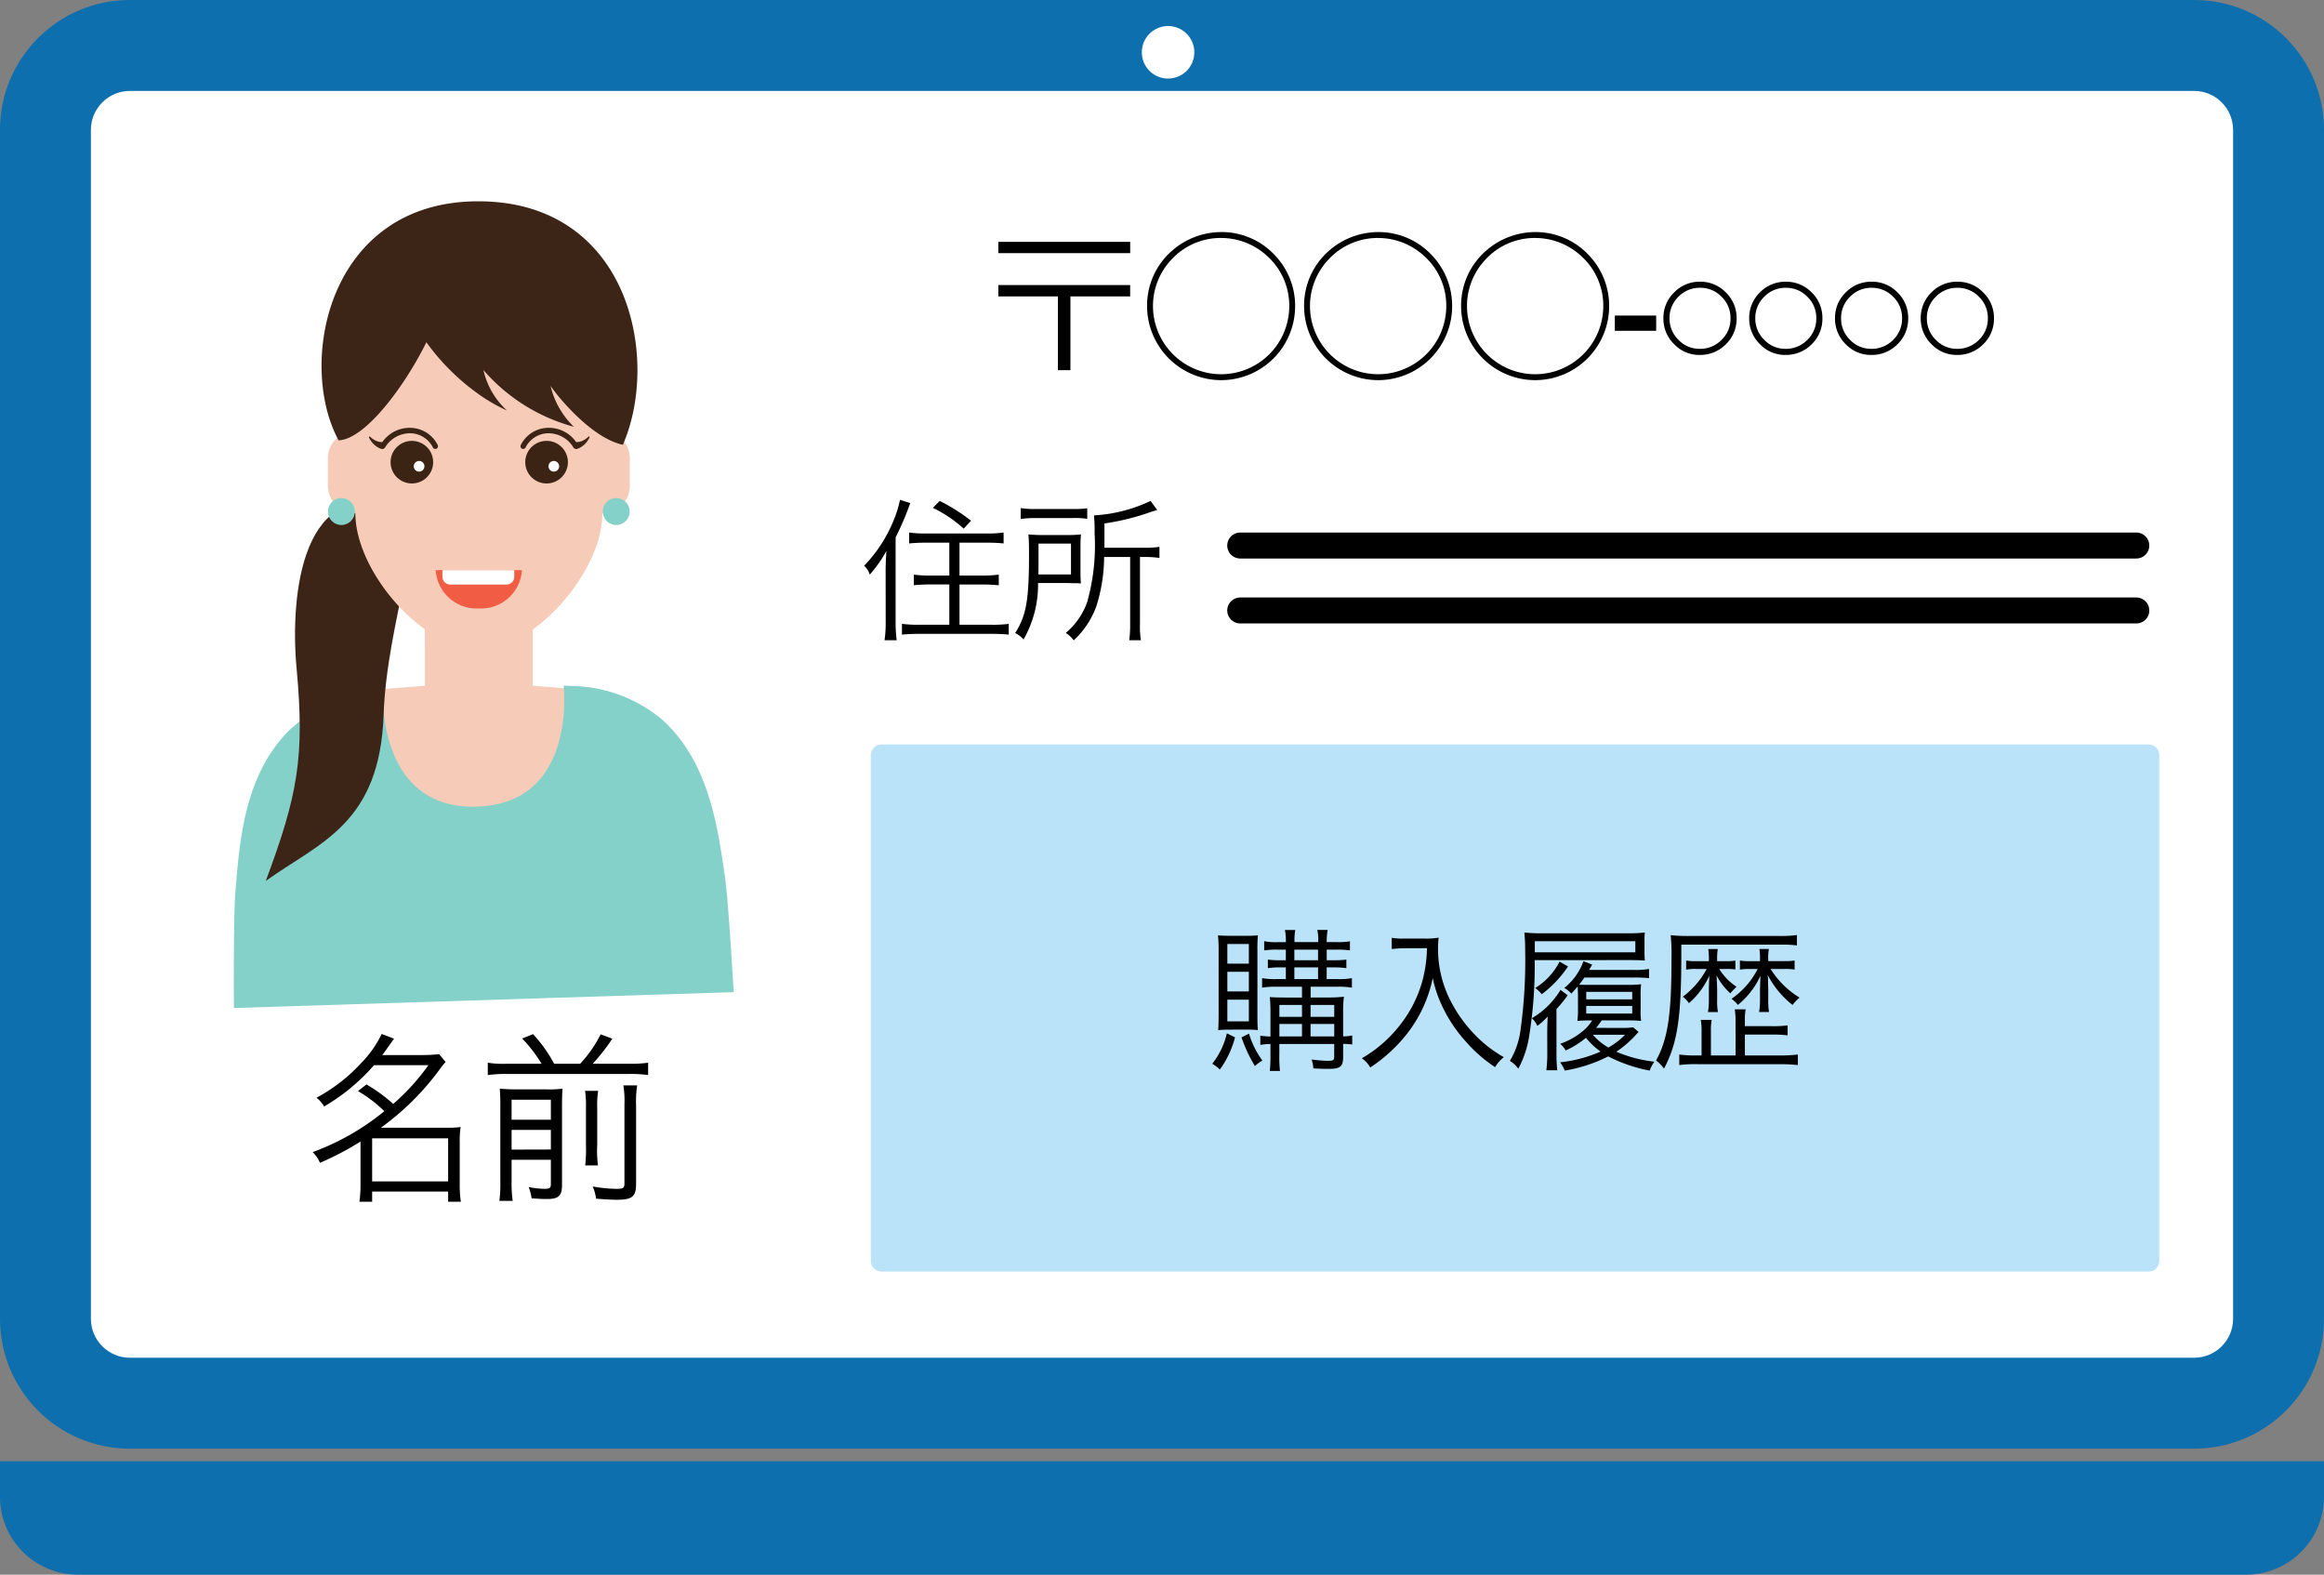 <svg height="121.233" viewBox="0 0 178.953 121.233" width="178.953" xmlns="http://www.w3.org/2000/svg"><rect x="0" y="0" width="178.953" height="121.233" fill="#808080" stroke="none"/><g fill="#fff"><path d="m168.953 108.032h-158.953c-3.584 0-6.5-2.916-6.5-6.5v-91.532c0-3.584 2.916-6.5 6.5-6.5h158.953c3.584 0 6.5 2.916 6.5 6.5v91.532c0 3.584-2.916 6.5-6.5 6.5z"/><path d="m10 7c-1.654 0-3 1.346-3 3v91.532c0 1.654 1.346 3 3 3h158.953c1.654 0 3-1.346 3-3v-91.532c0-1.654-1.346-3-3-3zm0-7h158.953c5.523 0 10 4.477 10 10v91.532c0 5.523-4.477 10-10 10h-158.953c-5.523 0-10-4.477-10-10v-91.532c0-5.523 4.477-10 10-10z" fill="#0d6fad"/></g><path d="m0 0h178.953v2.733a6 6 0 0 1 -6 6h-166.953a6 6 0 0 1 -6-6z" fill="#0d6fad" transform="translate(0 112.5)"/><path d="m2.021 0a2.021 2.021 0 1 1 -2.021 2.021 2.021 2.021 0 0 1 2.021-2.021z" fill="#fff" transform="translate(87.923 2.006)"/><path d="m.828 0h97.556a.828.828 0 0 1 .828.828v38.924a.828.828 0 0 1 -.828.828h-97.556a.828.828 0 0 1 -.828-.828v-38.924a.828.828 0 0 1 .828-.828z" fill="#bae3f9" transform="translate(67.059 57.315)"/><path d="m-38.126-9.88v.871h10.153v-.871zm4.589 4.2v5.68h.962v-5.681h4.6v-.871h-10.151v.871zm12.571-4.953a5.768 5.768 0 0 0 -3.822 1.469 5.6 5.6 0 0 0 -1.885 4.224 5.715 5.715 0 0 0 5.707 5.707 5.7 5.7 0 0 0 5.694-5.707 5.632 5.632 0 0 0 -1.469-3.809 5.6 5.6 0 0 0 -4.225-1.885zm0 .455a5.229 5.229 0 0 1 3.5 1.352 5.134 5.134 0 0 1 1.742 3.9 5.249 5.249 0 0 1 -5.242 5.238 5.254 5.254 0 0 1 -5.252-5.252 5.19 5.19 0 0 1 1.352-3.5 5.159 5.159 0 0 1 3.9-1.739zm12.09-.455a5.768 5.768 0 0 0 -3.824 1.468 5.6 5.6 0 0 0 -1.883 4.225 5.715 5.715 0 0 0 5.707 5.707 5.7 5.7 0 0 0 5.694-5.707 5.632 5.632 0 0 0 -1.469-3.809 5.6 5.6 0 0 0 -4.225-1.885zm0 .455a5.229 5.229 0 0 1 3.5 1.352 5.134 5.134 0 0 1 1.742 3.9 5.249 5.249 0 0 1 -5.242 5.238 5.254 5.254 0 0 1 -5.252-5.252 5.19 5.19 0 0 1 1.352-3.5 5.159 5.159 0 0 1 3.9-1.739zm12.09-.455a5.768 5.768 0 0 0 -3.822 1.468 5.6 5.6 0 0 0 -1.885 4.225 5.715 5.715 0 0 0 5.707 5.707 5.7 5.7 0 0 0 5.694-5.707 5.632 5.632 0 0 0 -1.469-3.809 5.6 5.6 0 0 0 -4.225-1.885zm0 .455a5.229 5.229 0 0 1 3.5 1.352 5.134 5.134 0 0 1 1.742 3.9 5.249 5.249 0 0 1 -5.242 5.238 5.254 5.254 0 0 1 -5.252-5.252 5.19 5.19 0 0 1 1.352-3.5 5.159 5.159 0 0 1 3.9-1.739zm6.13 5.971h3.186v1.174h-3.186zm6.529 3.034a2.666 2.666 0 0 1 -1.965-.832 2.727 2.727 0 0 1 -.822-1.987 2.716 2.716 0 0 1 .825-1.993 2.716 2.716 0 0 1 1.989-.826 2.716 2.716 0 0 1 1.993.825 2.708 2.708 0 0 1 .83 1.986 2.712 2.712 0 0 1 -.828 2.006 2.767 2.767 0 0 1 -2.022.82zm.006-.47a2.3 2.3 0 0 0 1.682-.686 2.261 2.261 0 0 0 .693-1.671 2.255 2.255 0 0 0 -.689-1.654 2.262 2.262 0 0 0 -1.66-.689 2.262 2.262 0 0 0 -1.66.689 2.262 2.262 0 0 0 -.689 1.66 2.274 2.274 0 0 0 .686 1.654 2.22 2.22 0 0 0 1.638.696zm6.6.47a2.666 2.666 0 0 1 -1.965-.832 2.727 2.727 0 0 1 -.822-1.987 2.716 2.716 0 0 1 .825-1.993 2.716 2.716 0 0 1 1.993-.825 2.716 2.716 0 0 1 1.993.825 2.708 2.708 0 0 1 .826 1.985 2.712 2.712 0 0 1 -.829 2.007 2.767 2.767 0 0 1 -2.021.819zm.006-.47a2.3 2.3 0 0 0 1.682-.686 2.261 2.261 0 0 0 .692-1.671 2.255 2.255 0 0 0 -.689-1.654 2.262 2.262 0 0 0 -1.66-.689 2.262 2.262 0 0 0 -1.66.689 2.262 2.262 0 0 0 -.689 1.66 2.274 2.274 0 0 0 .686 1.654 2.22 2.22 0 0 0 1.638.696zm6.6.47a2.666 2.666 0 0 1 -1.965-.832 2.727 2.727 0 0 1 -.82-1.988 2.716 2.716 0 0 1 .825-1.993 2.716 2.716 0 0 1 1.993-.825 2.716 2.716 0 0 1 1.993.825 2.708 2.708 0 0 1 .824 1.986 2.712 2.712 0 0 1 -.828 2.006 2.767 2.767 0 0 1 -2.023.82zm.006-.47a2.3 2.3 0 0 0 1.682-.686 2.261 2.261 0 0 0 .692-1.671 2.255 2.255 0 0 0 -.689-1.654 2.262 2.262 0 0 0 -1.66-.689 2.262 2.262 0 0 0 -1.66.689 2.262 2.262 0 0 0 -.689 1.66 2.274 2.274 0 0 0 .686 1.654 2.22 2.22 0 0 0 1.638.696zm6.6.47a2.666 2.666 0 0 1 -1.965-.832 2.727 2.727 0 0 1 -.826-1.988 2.716 2.716 0 0 1 .825-1.993 2.716 2.716 0 0 1 1.993-.825 2.716 2.716 0 0 1 1.993.825 2.708 2.708 0 0 1 .829 1.986 2.712 2.712 0 0 1 -.828 2.006 2.767 2.767 0 0 1 -2.022.82zm.006-.47a2.3 2.3 0 0 0 1.682-.686 2.261 2.261 0 0 0 .691-1.671 2.255 2.255 0 0 0 -.689-1.654 2.262 2.262 0 0 0 -1.66-.689 2.262 2.262 0 0 0 -1.66.689 2.262 2.262 0 0 0 -.689 1.66 2.274 2.274 0 0 0 .686 1.654 2.22 2.22 0 0 0 1.642.696z" transform="translate(115 28.5)"/><path d="m-4.9-6.72v2.532h-1.5a8.78 8.78 0 0 1 -1.232-.072v.816c.372-.036.8-.06 1.248-.06h1.484v3.104h-2.348a9.363 9.363 0 0 1 -1.3-.072v.832c.36-.036.816-.06 1.32-.06h5.592c.496 0 .952.024 1.312.06v-.828a9.435 9.435 0 0 1 -1.308.068h-2.484v-3.1h1.788c.432 0 .876.024 1.236.06v-.82a8.966 8.966 0 0 1 -1.248.072h-1.776v-2.532h2.136c.456 0 .912.024 1.26.06v-.84a8.985 8.985 0 0 1 -1.272.072h-4.74a8.458 8.458 0 0 1 -1.26-.072v.84c.36-.036.8-.06 1.26-.06zm-4.9 6.072a9.16 9.16 0 0 1 -.088 1.44h.936a10.036 10.036 0 0 1 -.084-1.4v-6.52a22.606 22.606 0 0 0 1.128-2.64l-.792-.252a8.378 8.378 0 0 1 -.5 1.608 10.889 10.889 0 0 1 -2.26 3.468 1.457 1.457 0 0 1 .432.684 9.881 9.881 0 0 0 1.284-1.824c-.036.552-.06 1.032-.06 1.572zm3.632-8.752a9.837 9.837 0 0 1 2.376 1.6l.564-.612a14.849 14.849 0 0 0 -2.412-1.524zm15.192 3.784v5.16a8.388 8.388 0 0 1 -.072 1.248h.9a6.569 6.569 0 0 1 -.072-1.224v-5.184h.42a6.954 6.954 0 0 1 1.08.072v-.856a7.13 7.13 0 0 1 -1.116.072h-3.12v-1.872a18.131 18.131 0 0 0 3.576-.888c.24-.072.312-.1.492-.144l-.516-.7a11.716 11.716 0 0 1 -4.356 1.112 13.166 13.166 0 0 1 .048 1.392 16.1 16.1 0 0 1 -.576 5.292 5.48 5.48 0 0 1 -1.644 2.364 2.308 2.308 0 0 1 .612.572 6.694 6.694 0 0 0 1.74-2.624 12.752 12.752 0 0 0 .6-3.792zm-8.424-2.928a7.631 7.631 0 0 1 1.128-.072h2.892a6.524 6.524 0 0 1 1.1.06v-.816a6.511 6.511 0 0 1 -1.116.06h-2.852a6.331 6.331 0 0 1 -1.152-.072zm4.6 2.088c0-.348.012-.66.036-.9a9.613 9.613 0 0 1 -1.136.048h-1.664a11.991 11.991 0 0 1 -1.248-.048c.036.384.048.756.048 1.524 0 3.532-.204 4.716-1.068 6.072a2.065 2.065 0 0 1 .648.492 8.5 8.5 0 0 0 1.116-4.344h2.22l.468.012h.264a2.611 2.611 0 0 1 .348.024 8.611 8.611 0 0 1 -.032-.876zm-3.244 2.184c.012-.456.012-.492.012-1.092v-1.284h2.5v2.376z" transform="translate(78 48.5)"/><path d="m-15.744-5.532v.832h-1.156c-.66 0-1.008-.012-1.32-.036.036.432.048.732.048 1.176v1.86a6.9 6.9 0 0 1 -.78-.06v.708a4.8 4.8 0 0 1 .78-.072v.756a12.781 12.781 0 0 1 -.048 1.32h.78a10.342 10.342 0 0 1 -.048-1.32v-.756h4.224v.972c0 .276-.072.324-.5.324a10.451 10.451 0 0 1 -1.236-.1 2.768 2.768 0 0 1 .132.684c.528.024.792.036 1.176.036.9 0 1.116-.18 1.116-.924v-1a4.964 4.964 0 0 1 .7.048v-.7a2.884 2.884 0 0 1 -.7.072v-1.876a8.577 8.577 0 0 1 .06-1.176 9.892 9.892 0 0 1 -1.164.06h-1.4v-.828h2.052a5.683 5.683 0 0 1 1.128.072v-.732a5.411 5.411 0 0 1 -1.116.072h-.828v-.9h.516a5.811 5.811 0 0 1 1 .06v-.66a7.109 7.109 0 0 1 -.984.048h-.528v-.816h.78a6.319 6.319 0 0 1 1.008.06v-.7a5.455 5.455 0 0 1 -1.02.06h-.768a5.025 5.025 0 0 1 .072-.936h-.8a3.211 3.211 0 0 1 .072.936h-1.824a4.215 4.215 0 0 1 .06-.932h-.8a3.752 3.752 0 0 1 .072.936h-.624a4.788 4.788 0 0 1 -1.044-.072v.708a6.186 6.186 0 0 1 1.032-.06h.636v.816h-.384a7.192 7.192 0 0 1 -1-.048v.66a5.727 5.727 0 0 1 1-.06h.384v.9h-.7a5.612 5.612 0 0 1 -1.128-.072v.732a5.828 5.828 0 0 1 1.128-.072zm0 3.828h-1.74v-.96h1.74zm.66 0v-.96h1.824v.96zm-.66-1.512h-1.74v-.912h1.74zm.66 0v-.912h1.824v.912zm-1.248-5.172h1.824v.816h-1.824zm0 1.368h1.824v.9h-1.824zm-3.744 4.788c.42 0 .672.012.936.036-.024-.216-.036-.552-.036-1.212v-4.892a11.438 11.438 0 0 1 .036-1.188c-.252.024-.516.036-.924.036h-1.164c-.444 0-.7-.012-.984-.036a11.768 11.768 0 0 1 .048 1.272v4.788c0 .564-.012 1.008-.036 1.236.288-.024.54-.036.96-.036zm-1.416-6.588h1.656v1.512h-1.656zm0 2.136h1.656v1.512h-1.656zm0 2.148h1.656v1.668h-1.656zm-.036 2.592a5.911 5.911 0 0 1 -1.128 2.344 2.686 2.686 0 0 1 .588.444 7.5 7.5 0 0 0 1.168-2.476zm1.128.312a10.915 10.915 0 0 0 1.032 2.208 2.447 2.447 0 0 1 .576-.42 6.863 6.863 0 0 1 -1.032-2.076zm14.28-6.868a10.433 10.433 0 0 1 -.38 2.62 9.71 9.71 0 0 1 -1.852 3.492 10.066 10.066 0 0 1 -2.784 2.364 2.152 2.152 0 0 1 .648.708 11.354 11.354 0 0 0 1.512-1.176 11.4 11.4 0 0 0 1.62-1.824 10.337 10.337 0 0 0 1.68-3.884 9.455 9.455 0 0 0 .756 2.22 11.039 11.039 0 0 0 1.72 2.588 11.247 11.247 0 0 0 2.324 2.052 2.648 2.648 0 0 1 .676-.768 9.768 9.768 0 0 1 -2.244-1.74 10.725 10.725 0 0 1 -1.8-2.484 8.751 8.751 0 0 1 -1.024-4.188 6.215 6.215 0 0 1 .048-.792 5.712 5.712 0 0 1 -1.116.072h-1.584a4.5 4.5 0 0 1 -.912-.06v.864c.4-.036.684-.06.912-.06zm13.02 6.136a5.424 5.424 0 0 0 .432-.576h2.124c.348 0 .576.012.912.036a5.552 5.552 0 0 1 -.036-.912v-.972a6.332 6.332 0 0 1 .036-.936 8.411 8.411 0 0 1 -1.116.048h-2.676c-.516 0-.744 0-.984-.012a6.57 6.57 0 0 0 .408-.552h3.78a10.066 10.066 0 0 1 1.2.048v-.708a5.914 5.914 0 0 1 -1.212.072h-3.408c.084-.132.12-.2.24-.408l-.672-.264a4.586 4.586 0 0 1 -1.476 2.064 1.865 1.865 0 0 1 .54.436c.252-.276.336-.372.492-.552.012.192.024.384.024.792v.924a6.155 6.155 0 0 1 -.048.936 8.517 8.517 0 0 1 .864-.036h.276a3.216 3.216 0 0 1 -.66.768 5.5 5.5 0 0 1 -1.8 1.028 1.85 1.85 0 0 1 .42.516 6.937 6.937 0 0 0 1.56-.976 5.79 5.79 0 0 0 1.128 1.06 10.457 10.457 0 0 1 -3.12.828 2.388 2.388 0 0 1 .36.636 11.553 11.553 0 0 0 3.348-1.092 11.764 11.764 0 0 0 3.192 1.092 2.864 2.864 0 0 1 .36-.684 10.447 10.447 0 0 1 -2.928-.768 8.053 8.053 0 0 0 1.524-1.32c.1-.108.12-.132.192-.2l-.42-.36a5.349 5.349 0 0 1 -.9.048zm2.232.528a5.423 5.423 0 0 1 -1.284.984 4.665 4.665 0 0 1 -1.2-.984zm-2.988-3.3h3.54v.576h-3.54zm0 1.08h3.54v.588h-3.54zm3.324-3.528c.492 0 .816.012 1.188.036-.024-.36-.024-.36-.024-.7v-.812a4.843 4.843 0 0 1 .024-.648 9.427 9.427 0 0 1 -1.248.06h-6.576a11.753 11.753 0 0 1 -1.452-.06 13.06 13.06 0 0 1 .06 1.32 39.075 39.075 0 0 1 -.372 6.3 6.175 6.175 0 0 1 -.804 2.268 2.129 2.129 0 0 1 .648.6 7.74 7.74 0 0 0 .828-2.46 33.4 33.4 0 0 0 .432-5.9zm-7.284-.6v-.852h7.74v.852zm1.908.72a5.142 5.142 0 0 1 -1.872 2.028 3.207 3.207 0 0 1 .5.48 8.82 8.82 0 0 0 2.02-2.136zm-.948 6.984a10.245 10.245 0 0 1 -.072 1.38h.84a12.327 12.327 0 0 1 -.06-1.416v-3.3a10.01 10.01 0 0 0 .864-1.056l-.552-.42a6.213 6.213 0 0 1 -2.208 2.184 1.677 1.677 0 0 1 .42.588 4.993 4.993 0 0 0 .8-.72c-.024.42-.036.936-.036 1.356zm14.5.24h-1.9v-1.9a4.014 4.014 0 0 1 .06-.84h-.84a4.377 4.377 0 0 1 .06.84v1.9h-.384a9.581 9.581 0 0 1 -1.332-.072v.812a9.584 9.584 0 0 1 1.452-.068h6.14a13.008 13.008 0 0 1 1.54.068v-.812a11.988 11.988 0 0 1 -1.488.072h-2.592v-1.608h2.016a9.164 9.164 0 0 1 1.272.06v-.768a8.452 8.452 0 0 1 -1.272.06h-2.016v-.456a4.084 4.084 0 0 1 .06-.84h-.84a5.434 5.434 0 0 1 .06.852zm1.7-6.66a6.168 6.168 0 0 1 -2.016 2.3 2.291 2.291 0 0 1 .492.468 6.256 6.256 0 0 0 1.74-2.244c-.024.636-.036 1.008-.036 1.1v.8a5.322 5.322 0 0 1 -.072.888h.768a4.665 4.665 0 0 1 -.06-.9v-.84c-.012-.264-.012-.264-.012-.648a4.328 4.328 0 0 0 -.036-.468 7.134 7.134 0 0 0 1.92 2.316 2.972 2.972 0 0 1 .54-.564 6.8 6.8 0 0 1 -2.232-2.208h1.08a4.32 4.32 0 0 1 .768.048v-.7a4.151 4.151 0 0 1 -.768.048h-1.26v-.084a3.852 3.852 0 0 1 .048-.852h-.732a4.792 4.792 0 0 1 .048.852v.088h-.768a4.3 4.3 0 0 1 -.78-.048v.7a3.723 3.723 0 0 1 .732-.048zm-3.924 0a6.522 6.522 0 0 1 -1.836 2.136 2.072 2.072 0 0 1 .468.5 6.187 6.187 0 0 0 1.572-2.124c-.024.468-.036.84-.036 1.056v.84a5.616 5.616 0 0 1 -.072.912h.768a4.591 4.591 0 0 1 -.06-.9v-.84c0-.216-.024-.732-.048-1.092a4.807 4.807 0 0 0 1.068 1.392 2.786 2.786 0 0 1 .48-.5 4.572 4.572 0 0 1 -1.344-1.38h.528a5.443 5.443 0 0 1 .72.036v-.684a3.847 3.847 0 0 1 -.756.048h-.648v-.084a4.791 4.791 0 0 1 .048-.852h-.732a4.792 4.792 0 0 1 .048.852v.084h-1.008a3.785 3.785 0 0 1 -.744-.048v.7a3.785 3.785 0 0 1 .744-.052zm-1.956-1.872h7.62a8.635 8.635 0 0 1 1.284.06v-.8a9.306 9.306 0 0 1 -1.344.072h-6.924a12.613 12.613 0 0 1 -1.452-.06 15.72 15.72 0 0 1 .06 1.908c0 4.248-.288 6.108-1.188 7.74a2.752 2.752 0 0 1 .612.624c1.032-1.944 1.332-3.912 1.332-8.688z" transform="translate(116 81.5)"/><path d="m-9.436-7.5a10.4 10.4 0 0 1 2.03 1.55 18.977 18.977 0 0 1 -5.516 3.15 2.543 2.543 0 0 1 .56.826 22.758 22.758 0 0 0 3.122-1.638v3.388a9.16 9.16 0 0 1 -.084 1.246h.98v-.784h5.852v.784h.98a8.048 8.048 0 0 1 -.088-1.246v-3.388a6.653 6.653 0 0 1 .07-1.12 6.655 6.655 0 0 1 -1.008.056h-5.134a20.379 20.379 0 0 0 4.508-4.466 6.936 6.936 0 0 1 .476-.6l-.5-.6a11.03 11.03 0 0 1 -1.3.07h-3.08c.266-.35.266-.35.91-1.26l-.952-.364a8.3 8.3 0 0 1 -1.56 2.222 13.094 13.094 0 0 1 -3.458 2.688 2.362 2.362 0 0 1 .588.672 15.329 15.329 0 0 0 3.84-3.178h4.186a16.87 16.87 0 0 1 -2.706 2.982 12.668 12.668 0 0 0 -2.058-1.5zm1.092 3.64h5.852v3.314h-5.852zm10.304-5.74a7.091 7.091 0 0 1 -1.4-.084v.952a10.016 10.016 0 0 1 1.4-.084h9.548a9.6 9.6 0 0 1 1.4.084v-.952a9.087 9.087 0 0 1 -1.4.084h-2.87a15.317 15.317 0 0 0 1.512-1.932l-.9-.336a9.508 9.508 0 0 1 -1.578 2.268h-2a11.045 11.045 0 0 0 -1.624-2.282l-.84.336a10.7 10.7 0 0 1 1.492 1.946zm.434 7.392h3.024v1.872c0 .294-.084.364-.49.364a6.591 6.591 0 0 1 -1.218-.14 3.935 3.935 0 0 1 .224.868c.532.044.866.056 1.166.056.91 0 1.176-.238 1.176-1.078v-5.934c0-.8.014-1.162.042-1.484a7.968 7.968 0 0 1 -1.278.054h-2.2a13.356 13.356 0 0 1 -1.358-.056 12.268 12.268 0 0 1 .044 1.246v5.88a10.646 10.646 0 0 1 -.07 1.512h1.022a9.088 9.088 0 0 1 -.084-1.484zm0-.784v-1.516h3.024v1.508zm0-2.3v-1.54h3.024v1.54zm5.656-2.226a7.682 7.682 0 0 1 .07 1.318v2.856a11.6 11.6 0 0 1 -.056 1.568h.98a9.033 9.033 0 0 1 -.056-1.584v-2.84a7 7 0 0 1 .07-1.316zm2.95-.42a7.368 7.368 0 0 1 .084 1.484v6.062c0 .364-.1.42-.644.42a11.144 11.144 0 0 1 -1.802-.182 3.516 3.516 0 0 1 .262.938c.7.056 1.162.084 1.638.084 1.148 0 1.442-.252 1.442-1.232v-6.062a7.963 7.963 0 0 1 .084-1.512z" transform="translate(37 91.5)"/><path d="m0 0h69" fill="none" stroke="#000" stroke-linecap="round" stroke-width="2" transform="translate(95.5 42)"/><path d="m0 0h69" fill="none" stroke="#000" stroke-linecap="round" stroke-width="2" transform="translate(95.5 47)"/><path d="m-108.076 447.415-3.213-.252v-5.293h-8.3v5.293l-3.213.252-2.181 13.289h19.083z" fill="#f6ccb8" transform="translate(152.308 -394.367)"/><path d="m-117.222 442.517v1.924l8.3 2.919v-4.843z" fill="#f6ccb8" transform="translate(149.942 -394.564)"/><path d="m-99.9 473.067-38.489 1.221c-.015-4.155.008-7.6.113-8.892l.015-.174c.319-3.929.716-8.82 4.058-12.239a11.053 11.053 0 0 1 6.68-2.994c.2-.027.4-.05.6-.073-.027 1.744.268 9.088 7.257 8.866s6.817-7.6 6.675-9.316l.594.031a11.118 11.118 0 0 1 6.97 2.573c3.555 3.2 4.262 8.056 4.83 11.958l.022.174c.184 1.282.426 4.716.675 8.865z" fill="#84d1c9" transform="translate(156.398 -396.682)"/><path d="m-124.481 429.726c-7.589-2.929-8.522 6.609-8 12.211.633 6.831.1 9.751-2.37 16.381 4.193-3 8.785-4.374 9.076-12.84.241-7.139 3.533-14.888 1.294-15.752z" fill="#3c2417" transform="translate(155.318 -390.497)"/><g fill="#f6ccb8"><path d="m-106.843 414.834v-4.315c0-4.584-5.306-10.374-9.506-10.374s-9.507 5.79-9.507 10.374v4.315a2.094 2.094 0 0 0 -2.112 2.075v2.158a2.094 2.094 0 0 0 2.112 2.075c0 4.584 5.306 10.54 9.507 10.54s9.506-5.956 9.506-10.54a2.093 2.093 0 0 0 2.112-2.075v-2.158a2.094 2.094 0 0 0 -2.112-2.075z" transform="translate(153.218 -381.644)"/><path d="m-112.179 424.005v7.677c4.2 0 9.506-5.956 9.506-10.54a2.093 2.093 0 0 0 2.112-2.075v-2.158a2.094 2.094 0 0 0 -2.112-2.075v-4.315c0-4.584-5.306-10.374-9.506-10.374v16.806a28.22 28.22 0 0 0 -2.112 6.639z" opacity=".8" transform="translate(149.048 -381.644)"/><path d="m-117.748 424.54a1.638 1.638 0 0 1 -1.581 1.695 1.638 1.638 0 0 1 -1.695-1.581 1.638 1.638 0 0 1 1.581-1.695 1.638 1.638 0 0 1 1.695 1.581z" transform="translate(151.101 -388.6)"/></g><path d="m-117.748 423.943a1.638 1.638 0 0 1 -1.581 1.695 1.638 1.638 0 0 1 -1.695-1.581 1.638 1.638 0 0 1 1.581-1.695 1.638 1.638 0 0 1 1.695 1.581z" fill="#3c2415" transform="translate(151.101 -388.418)"/><path d="m-117.637 424.983a.409.409 0 0 1 -.395.423.41.41 0 0 1 -.424-.395.41.41 0 0 1 .4-.424.409.409 0 0 1 .419.396z" fill="#fff" transform="translate(150.318 -389.097)"/><path d="m-118.126 422.249a2.389 2.389 0 0 0 -1.928-1.326 2.569 2.569 0 0 0 -2.34 1.085.62.62 0 0 1 -.124 0 1.2 1.2 0 0 1 -.35-.092 1.621 1.621 0 0 1 -.473-.321.053.053 0 0 0 -.059-.01.051.051 0 0 0 -.024.069 1.736 1.736 0 0 0 .095.173 1.667 1.667 0 0 0 .279.353 1.613 1.613 0 0 0 .386.277 1.094 1.094 0 0 0 .156.067c.039.014.08.022.073.021a.271.271 0 0 0 .266-.144 2.242 2.242 0 0 1 2.073-1.063 1.991 1.991 0 0 1 1.59 1.077.208.208 0 0 0 .273.108.208.208 0 0 0 .107-.274z" fill="#3c2415" transform="translate(151.835 -387.975)"/><path d="m-102.823 424.54a1.639 1.639 0 0 1 -1.581 1.695 1.639 1.639 0 0 1 -1.7-1.581 1.639 1.639 0 0 1 1.581-1.695 1.638 1.638 0 0 1 1.7 1.581z" fill="#f6ccb8" transform="translate(146.551 -388.6)"/><path d="m-102.823 423.943a1.639 1.639 0 0 1 -1.581 1.695 1.639 1.639 0 0 1 -1.7-1.581 1.639 1.639 0 0 1 1.581-1.695 1.638 1.638 0 0 1 1.7 1.581z" fill="#3c2415" transform="translate(146.551 -388.418)"/><path d="m-102.712 424.983a.409.409 0 0 1 -.395.423.409.409 0 0 1 -.424-.395.41.41 0 0 1 .395-.424.41.41 0 0 1 .424.396z" fill="#fff" transform="translate(145.767 -389.097)"/><path d="m-106.617 422.249a2.388 2.388 0 0 1 1.927-1.326 2.57 2.57 0 0 1 2.341 1.085.62.62 0 0 0 .124 0 1.2 1.2 0 0 0 .35-.092 1.632 1.632 0 0 0 .473-.321.053.053 0 0 1 .059-.01.052.052 0 0 1 .024.069 1.932 1.932 0 0 1 -.095.173 1.689 1.689 0 0 1 -.279.353 1.613 1.613 0 0 1 -.386.277 1.166 1.166 0 0 1 -.156.067c-.039.014-.08.022-.073.021a.27.27 0 0 1 -.266-.144 2.242 2.242 0 0 0 -2.073-1.063 1.991 1.991 0 0 0 -1.59 1.077.207.207 0 0 1 -.272.108.208.208 0 0 1 -.108-.274z" fill="#3c2415" transform="translate(146.713 -387.975)"/><path d="m-109.388 436.677a3.152 3.152 0 0 1 -3.32 2.951 3.152 3.152 0 0 1 -3.32-2.951z" fill="#f05d44" transform="translate(149.577 -392.783)"/><path d="m0 0h5.533a0 0 0 0 1 0 0v.51a.6.6 0 0 1 -.6.6h-4.333a.6.6 0 0 1 -.6-.6v-.51a0 0 0 0 1 0 0z" fill="#fff" transform="translate(34.066 43.894)"/><circle cx="47.45" cy="39.383" fill="#84d1c9" r="1.037"/><circle cx="26.287" cy="39.383" fill="#84d1c9" r="1.037"/><path d="m-111.04 410.038a6.419 6.419 0 0 0 1.793 3.146 14.049 14.049 0 0 1 -6.963-4.366 6 6 0 0 0 1.817 3.117 12.983 12.983 0 0 1 -2.2-1.27 17.2 17.2 0 0 1 -4.009-3.988c-1.643 3.332-4.7 7.487-6.761 7.549-3.209-5.9-.862-18.4 10.757-18.4s14.044 12.079 11.134 18.746c-2.343-.497-4.917-3.567-5.568-4.534z" fill="#3c2417" transform="translate(153.435 -380.328)"/></svg>